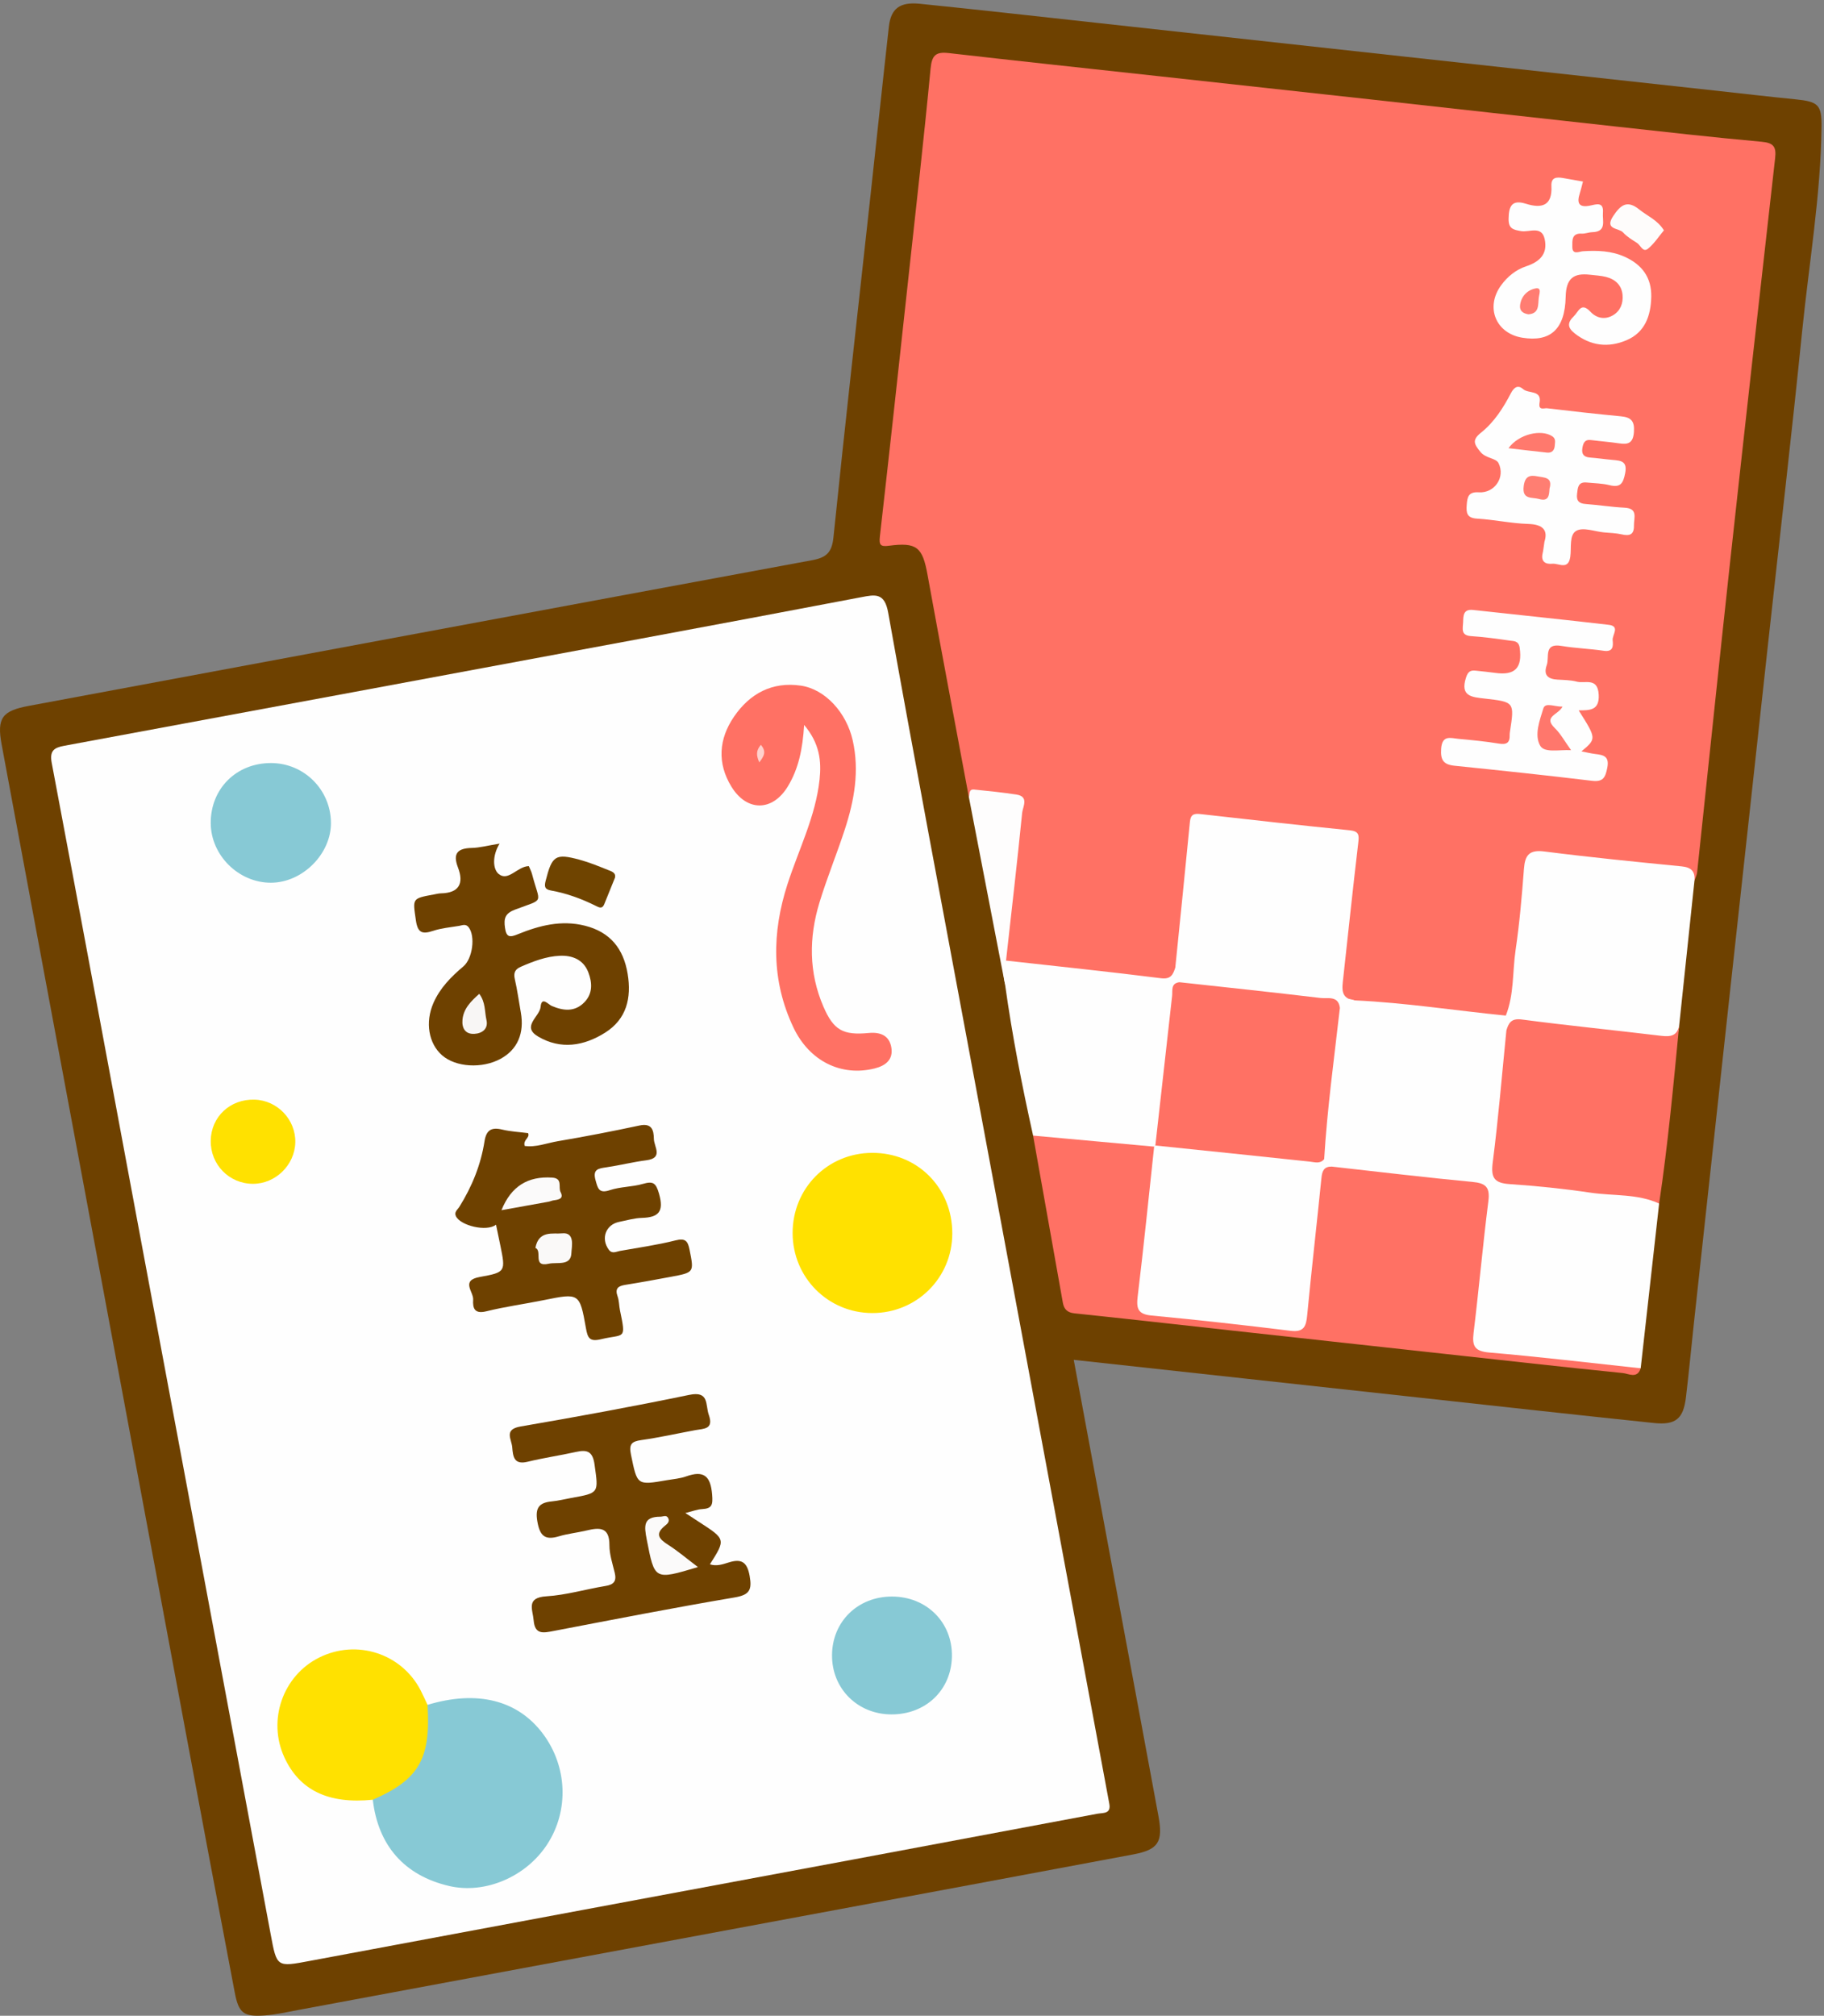 <?xml version="1.0" encoding="UTF-8"?>
<!DOCTYPE svg PUBLIC "-//W3C//DTD SVG 1.1//EN" "http://www.w3.org/Graphics/SVG/1.1/DTD/svg11.dtd">
<svg version="1.1" xmlns="http://www.w3.org/2000/svg" xmlns:xlink="http://www.w3.org/1999/xlink" x="0" y="0" width="514" height="568" viewBox="0, 0, 514, 568">
  <rect x="0" y="0" width="514" height="568" fill="#808080" stroke="none"/>
  <defs>
    <clipPath id="Clip_1">
      <path d="M0.06,0.964 L513.314,0.964 L513.314,568 L0.06,568 z"/>
    </clipPath>
  </defs>
  <g id="Layer_1">
    <g clip-path="url(#Clip_1)">
      <path d="M302.578,383.179 C306.73,405.532 310.765,427.266 314.802,448.999 C318.689,469.926 322.598,490.85 326.456,511.783 C327.793,519.036 326.411,521.215 319.353,522.542 C288.298,528.379 257.229,534.138 226.164,539.923 C178.757,548.751 131.349,557.581 83.939,566.398 C80.836,566.975 77.73,567.693 74.595,567.916 C68.631,568.341 67.263,567.291 66.14,561.393 C61.503,537.054 56.932,512.703 52.383,488.348 C42.858,437.347 33.365,386.34 23.855,335.336 C16.051,293.483 8.219,251.635 0.458,209.774 C-0.93,202.287 0.621,200.298 8.113,198.903 C81.688,185.204 155.256,171.466 228.848,157.856 C232.806,157.123 234.421,155.737 234.862,151.439 C238.169,119.153 241.823,86.901 245.353,54.638 C247.073,38.919 248.721,23.193 250.486,7.479 C251.052,2.448 253.558,0.489 259.173,1.06 C276.064,2.777 292.936,4.675 309.813,6.522 C338.601,9.671 367.387,12.839 396.175,15.992 C425.461,19.2 454.747,22.401 484.033,25.605 C491.313,26.401 498.588,27.26 505.876,27.979 C512.415,28.624 513.389,29.496 513.309,35.826 C513.066,55.184 509.771,74.261 507.83,93.459 C504.902,122.436 501.528,151.368 498.354,180.321 C494.799,212.75 491.252,245.179 487.711,277.61 C484.243,309.377 480.785,341.146 477.331,372.915 C476.575,379.865 475.927,386.828 475.093,393.768 C474.375,399.75 472.232,401.621 466.107,400.983 C443.097,398.586 420.104,396.018 397.105,393.507 C365.855,390.096 334.605,386.679 302.578,383.179" fill="#6E4100"/>
    </g>
    <path d="M312.577,508.148 C313.208,511.216 310.851,510.775 309.165,511.091 C286.28,515.382 263.399,519.688 240.51,523.96 C189.504,533.48 138.489,542.955 87.49,552.515 C77.931,554.306 78.03,554.435 76.268,545.001 C64.092,479.777 51.872,414.56 39.689,349.337 C31.324,304.548 23.035,259.746 14.575,214.976 C13.934,211.584 15.2,210.684 18.061,210.154 C72.182,200.128 126.296,190.069 180.407,179.995 C201.167,176.13 221.923,172.244 242.665,168.285 C246.598,167.535 249.27,166.933 250.29,172.638 C257.725,214.218 265.575,255.724 273.308,297.251 C284.175,355.614 295.056,413.975 305.927,472.337 C308.151,484.273 310.361,496.211 312.577,508.148" fill="#FEFEFE"/>
    <path d="M273.019,224.573 C269.126,203.701 265.166,182.842 261.373,161.952 C259.961,154.177 258.374,152.749 250.478,153.783 C248.165,154.086 247.671,153.619 247.944,151.211 C250.721,126.767 253.373,102.309 256.035,77.852 C258.157,58.352 260.378,38.86 262.234,19.334 C262.597,15.525 263.743,14.543 267.377,14.96 C287.029,17.216 306.7,19.301 326.364,21.452 C346.359,23.639 366.355,25.823 386.348,28.026 C409.313,30.557 432.274,33.126 455.24,35.641 C468.956,37.143 482.668,38.708 496.409,39.943 C499.791,40.247 500.591,41.366 500.232,44.54 C495.954,82.363 491.705,120.19 487.574,158.03 C484.381,187.278 481.37,216.547 478.25,245.804 C478.166,246.598 477.757,247.358 477.5,248.135 C473.627,244.903 468.771,245.324 464.253,244.769 C455.377,243.68 446.472,242.82 437.591,241.745 C432.58,241.139 431.369,242.127 430.848,247.158 C429.808,257.209 428.819,267.268 427.615,277.299 C427.218,280.61 427.736,284.411 424.421,286.824 C420.946,288.118 417.528,286.823 414.116,286.496 C403.254,285.457 392.396,284.353 381.565,283.026 C377.153,281.885 376.636,278.564 377.103,274.814 C378.357,264.746 379.276,254.641 380.553,244.576 C381.648,235.944 381.386,235.429 372.959,234.705 C362.685,233.823 352.46,232.514 342.215,231.387 C338.482,230.977 336.864,231.928 336.427,235.9 C335.064,248.292 333.856,260.704 332.271,273.077 C331.459,275.78 329.818,277.335 326.818,277.004 C312.842,275.463 298.83,274.241 284.919,272.137 C284.423,272.062 283.998,271.78 283.565,271.547 C282.14,270.207 282.649,268.577 282.755,266.921 C283.519,254.878 285.409,242.953 286.421,230.936 C286.852,225.805 286.181,224.848 280.941,224.481 C278.302,224.296 275.656,224.258 273.019,224.573" fill="#FF7164"/>
    <path d="M381.754,281.89 C396.027,282.54 410.14,284.777 424.337,286.174 C425.616,287.277 425.588,288.829 425.774,290.309 C425.685,302.276 423.214,314.026 422.473,325.94 C422.144,331.232 422.479,331.891 427.902,332.429 C438.296,333.461 448.696,334.476 459.055,335.788 C461.996,336.161 465.908,335.075 467.541,339.141 C465.808,354.615 464.076,370.089 462.343,385.562 C456.359,387.055 450.533,385.043 444.663,384.578 C436.751,383.953 428.886,382.607 420.961,382.039 C414.541,381.58 413.38,380.711 414.012,374.116 C414.981,364.006 416.204,353.919 417.343,343.825 C417.474,342.667 417.604,341.505 417.78,340.355 C418.371,336.486 417.148,334.713 412.849,334.31 C401.749,333.271 390.656,332.069 379.584,330.716 C378.265,330.555 376.942,330.355 375.667,329.924 C374.164,329.363 372.977,328.46 372.394,326.904 C371.096,322.43 372.363,318.018 372.891,313.625 C374.074,303.789 374.197,293.821 376.49,284.117 C377.519,281.664 379.323,281.033 381.754,281.89" fill="#FEFEFE"/>
    <path d="M375.273,328.724 C388.479,330.191 401.673,331.795 414.9,333.04 C418.701,333.398 419.921,334.521 419.421,338.464 C417.852,350.823 416.757,363.241 415.251,375.609 C414.794,379.36 415.597,380.769 419.716,381.12 C433.948,382.331 448.136,384.044 462.342,385.565 C461.398,388.596 458.931,387.069 457.33,386.907 C440.64,385.224 423.971,383.343 407.296,381.517 C387.484,379.346 367.671,377.18 347.859,375.003 C332.836,373.351 317.818,371.642 302.785,370.076 C300.698,369.858 299.826,368.851 299.504,367.05 C296.7,351.366 293.913,335.678 291.122,319.991 C292.393,318.639 294.095,318.446 295.736,318.635 C305.131,319.718 314.584,320.323 323.907,321.997 C324.404,322.086 324.808,322.408 325.232,322.664 C326.966,324.481 326.458,326.662 326.228,328.807 C324.991,340.394 323.823,351.99 322.476,363.562 C322.015,367.522 323.356,369.062 327.112,369.394 C338.716,370.418 350.266,371.962 361.86,373.109 C365.401,373.459 366.56,372.055 366.892,368.751 C368.09,356.825 369.358,344.906 370.887,333.017 C371.213,330.48 371.435,327.724 375.273,328.724" fill="#FF7164"/>
    <path d="M424.499,290.344 C424.445,288.954 424.391,287.564 424.337,286.174 C426.704,280.222 426.186,273.826 427.097,267.652 C428.212,260.1 428.865,252.47 429.441,244.853 C429.733,240.987 430.901,239.386 435.199,239.933 C448.049,241.571 460.948,242.851 473.842,244.122 C476.541,244.388 477.716,245.484 477.5,248.134 C476.064,261.738 474.628,275.342 473.192,288.946 C472.946,293.62 469.809,293.398 466.451,293.019 C455.209,291.75 443.966,290.49 432.722,289.247 C429.796,288.924 427.144,289.256 424.499,290.344" fill="#FEFEFE"/>
    <path d="M424.499,290.344 C425.152,288.184 425.905,286.892 428.865,287.282 C441.945,289.006 455.081,290.298 468.181,291.883 C470.815,292.202 472.645,291.85 473.192,288.945 C471.574,305.707 470.027,322.476 467.542,339.14 C461.385,336.317 454.651,337.03 448.196,336.073 C440.639,334.953 433.014,334.17 425.39,333.659 C421.032,333.367 420.094,331.831 420.65,327.519 C422.243,315.167 423.257,302.741 424.499,290.344" fill="#FF7164"/>
    <path d="M325.237,323.102 C313.866,322.065 302.495,321.029 291.123,319.992 C288.003,305.936 285.236,291.815 283.247,277.55 C282.839,275.242 282.345,272.93 283.497,270.679 C298.049,272.303 312.616,273.814 327.141,275.648 C329.989,276.007 330.538,274.608 331.193,272.678 C332.794,273.877 332.994,275.535 332.736,277.349 C329.986,287.104 330.372,297.283 328.706,307.178 C327.841,312.323 328.681,317.788 325.936,322.595 C325.705,322.766 325.471,322.934 325.237,323.102" fill="#FEFEFE"/>
    <path d="M283.497,270.679 C283.414,272.968 283.33,275.257 283.247,277.548 C279.839,259.894 276.43,242.239 273.02,224.578 C273.292,223.711 272.976,222.321 274.503,222.477 C278.471,222.88 282.444,223.287 286.386,223.883 C290.07,224.44 288.216,227.327 288.045,229.032 C286.654,242.927 285.042,256.799 283.497,270.679" fill="#FEFDFD"/>
    <path d="M193.133,426.34 C194.865,427.472 195.953,428.187 197.046,428.895 C204.525,433.742 204.525,433.742 200.054,440.797 C201.915,441.41 203.659,440.8 205.336,440.272 C208.928,439.14 210.544,440.117 211.249,444.07 C211.963,448.069 211.183,449.426 206.967,450.139 C189.924,453.02 172.955,456.336 155.976,459.587 C153.131,460.132 150.725,460.689 150.384,456.603 C150.125,453.498 148.155,450.175 153.981,449.812 C159.579,449.463 165.088,447.807 170.663,446.894 C173.001,446.511 173.786,445.499 173.235,443.202 C172.616,440.619 171.722,437.993 171.734,435.39 C171.759,430.205 168.895,430.406 165.276,431.269 C162.688,431.887 160.007,432.157 157.467,432.914 C153.539,434.084 152.131,432.757 151.429,428.745 C150.742,424.823 151.944,423.402 155.565,423.061 C157.378,422.89 159.163,422.42 160.964,422.099 C168.91,420.679 168.652,420.716 167.55,412.738 C167.039,409.033 165.552,408.409 162.364,409.12 C157.821,410.132 153.196,410.79 148.679,411.898 C144.814,412.847 144.559,410.405 144.346,407.801 C144.159,405.521 141.912,402.782 146.678,401.963 C162.567,399.235 178.432,396.324 194.218,393.056 C199.927,391.874 198.729,395.816 199.739,398.68 C201.196,402.812 198.334,402.546 195.93,402.991 C190.863,403.927 185.826,405.073 180.729,405.784 C177.918,406.176 177.203,406.986 177.81,409.921 C179.59,418.527 179.434,418.563 187.947,417.088 C189.751,416.775 191.627,416.642 193.33,416.033 C198.323,414.248 200.254,415.879 200.676,421.155 C200.903,423.994 200.699,425.095 197.813,425.243 C196.508,425.31 195.226,425.831 193.133,426.34" fill="#6E4100"/>
    <path d="M139.778,345.1 C137.162,347.168 129.704,345.381 128.458,342.662 C127.93,341.509 128.949,340.856 129.433,340.082 C132.995,334.383 135.494,328.254 136.53,321.62 C137.028,318.43 138.459,317.565 141.504,318.292 C143.9,318.863 146.404,318.982 148.822,319.296 C149.394,320.713 147.329,321.104 147.854,322.9 C150.981,323.367 154.089,322.097 157.203,321.57 C164.896,320.267 172.563,318.781 180.193,317.15 C183.697,316.401 184.219,318.432 184.263,320.94 C184.301,323.133 187.015,326.317 182.132,326.946 C178.347,327.433 174.623,328.377 170.844,328.933 C168.628,329.258 166.963,329.46 167.816,332.528 C168.462,334.851 168.731,336.402 171.866,335.361 C174.83,334.376 178.141,334.474 181.156,333.602 C184.068,332.76 184.845,333.309 185.724,336.411 C187.136,341.394 185.64,343.043 180.866,343.181 C178.732,343.243 176.61,343.879 174.492,344.303 C170.704,345.061 169.247,348.979 171.547,352.13 C172.487,353.419 173.644,352.678 174.712,352.487 C179.945,351.551 185.234,350.819 190.377,349.517 C193.174,348.809 193.837,349.745 194.313,352.136 C195.59,358.548 195.663,358.552 189.022,359.788 C184.776,360.579 180.527,361.367 176.261,362.041 C174.232,362.362 173.219,363.024 174.038,365.299 C174.48,366.528 174.436,367.923 174.708,369.224 C176.494,377.77 175.947,375.797 169.419,377.358 C166.144,378.142 165.616,377.084 165.104,374.191 C163.35,364.282 163.22,364.337 153.188,366.363 C147.815,367.449 142.363,368.188 137.05,369.5 C133.691,370.329 133.186,368.634 133.335,366.197 C133.469,363.998 129.731,360.803 135.222,359.824 C142.528,358.522 142.486,358.277 140.998,350.964 C140.611,349.058 140.206,347.156 139.778,345.1" fill="#6E4100"/>
    <path d="M120.481,480.396 C134.407,476.194 145.793,479.014 152.907,488.426 C159.899,497.675 160.411,510.185 154.189,519.723 C148.199,528.904 136.649,533.797 126.542,531.435 C113.995,528.503 106.547,520.08 105.053,507.133 C105.686,505.139 107.56,504.585 109.107,503.672 C115.658,499.81 119.261,494.286 119.103,486.486 C119.061,484.399 118.578,482.094 120.481,480.396" fill="#87C9D5"/>
    <path d="M226.601,204.277 C226.183,211.161 225.002,216.671 222.009,221.603 C217.701,228.701 210.462,228.76 206.119,221.679 C202.036,215.022 202.556,208.225 206.834,201.958 C211.278,195.446 217.573,192.02 225.667,193.199 C232.538,194.199 238.514,200.774 240.287,208.599 C242.236,217.196 240.744,225.49 238.095,233.639 C235.835,240.59 233.035,247.37 230.909,254.359 C227.919,264.19 227.897,274.081 232.039,283.658 C234.922,290.321 237.579,291.764 244.806,291.081 C248.082,290.771 250.601,291.781 251.175,295.145 C251.752,298.532 249.633,300.28 246.477,301.068 C237.103,303.409 228.099,299.078 223.566,289.488 C217.354,276.343 217.492,262.841 221.905,249.166 C225.062,239.384 229.831,230.085 230.95,219.686 C231.511,214.472 231,209.493 226.601,204.277" fill="#FF7164"/>
    <path d="M140.782,237.718 C138.698,241.108 138.837,244.897 140.541,246.285 C143.246,248.488 145.823,244.104 149.02,244.058 C149.317,244.781 149.724,245.52 149.929,246.31 C152.174,254.94 153.64,253.101 145.173,256.299 C142.322,257.375 141.932,258.777 142.306,261.429 C142.688,264.144 143.638,264.181 145.89,263.264 C151.95,260.798 158.151,259.178 164.816,260.843 C172.002,262.639 175.709,267.367 176.874,274.42 C177.991,281.184 176.596,287.161 170.511,290.992 C164.548,294.745 158.035,295.845 151.65,292.085 C146.823,289.244 152.089,286.512 152.343,283.711 C152.62,280.656 154.473,283.028 155.488,283.46 C158.805,284.872 162.013,285.182 164.696,282.4 C167.035,279.976 166.928,276.964 165.795,274.001 C164.391,270.327 161.178,269.172 157.748,269.321 C153.934,269.486 150.302,270.878 146.778,272.413 C145.125,273.134 144.664,274.127 145.078,275.924 C145.785,278.996 146.204,282.134 146.76,285.242 C147.818,291.157 145.822,295.764 141.064,298.354 C135.863,301.185 128.452,300.744 124.586,297.373 C120.775,294.05 119.763,288.083 122.13,282.648 C123.97,278.42 127.111,275.241 130.569,272.327 C133.184,270.123 134.004,263.82 132.073,261.299 C131.254,260.23 130.298,260.739 129.38,260.894 C126.925,261.309 124.393,261.52 122.052,262.295 C118.983,263.31 117.703,262.889 117.191,259.305 C116.311,253.144 116.021,253.184 122.291,252.039 C122.945,251.92 123.602,251.745 124.26,251.731 C129.4,251.621 130.768,248.915 129.055,244.448 C127.526,240.456 128.946,239.031 132.941,238.936 C135.224,238.881 137.493,238.253 140.782,237.718" fill="#6E4100"/>
    <path d="M268.354,347.61 C268.324,360.084 258.309,370.022 245.795,369.996 C233.325,369.97 223.375,359.977 223.359,347.464 C223.344,334.87 233.162,324.934 245.7,324.856 C258.518,324.775 268.384,334.686 268.354,347.61" fill="#FFE100"/>
    <path d="M120.481,480.396 C121.431,495.622 118.057,501.47 105.055,507.132 C92.589,508.409 84.413,504.492 80.134,495.192 C75.32,484.729 79.689,472.186 89.928,467.077 C100.504,461.8 113.184,465.9 118.555,476.346 C119.238,477.675 119.841,479.045 120.481,480.396" fill="#FFE100"/>
    <path d="M76.409,215.016 C85.666,215.044 93.15,222.481 93.262,231.762 C93.368,240.581 85.273,248.711 76.362,248.736 C67.255,248.762 59.43,241.029 59.384,231.958 C59.335,222.226 66.61,214.986 76.409,215.016" fill="#87C9D5"/>
    <path d="M251.146,483.088 C241.622,483.037 234.4,475.802 234.463,466.376 C234.526,456.927 241.726,449.886 251.332,449.88 C261.14,449.874 268.452,457.199 268.248,466.825 C268.047,476.279 260.832,483.14 251.146,483.088" fill="#87C9D5"/>
    <path d="M59.383,321.409 C59.489,314.668 64.87,309.647 71.761,309.862 C78.193,310.061 83.367,315.511 83.212,321.925 C83.058,328.309 77.622,333.604 71.248,333.578 C64.553,333.55 59.277,328.14 59.383,321.409" fill="#FFE100"/>
    <path d="M173.305,247.301 C172.248,249.915 171.254,252.359 170.269,254.808 C169.699,256.224 168.796,255.701 167.881,255.247 C163.868,253.258 159.693,251.724 155.275,250.931 C153.532,250.618 153.332,249.88 153.768,248.169 C155.568,241.105 156.495,240.396 163.371,242.268 C166.069,243.002 168.682,244.075 171.283,245.121 C172.267,245.517 173.611,245.856 173.305,247.301" fill="#6F4400"/>
    <path d="M332.346,276.771 C331.406,275.564 331.306,274.12 331.194,272.679 C332.577,258.97 333.987,245.266 335.318,231.554 C335.515,229.521 336.423,229.179 338.277,229.389 C352.3,230.982 366.327,232.548 380.369,233.963 C383.062,234.234 383.001,235.413 382.747,237.562 C381.247,250.259 379.909,262.977 378.512,275.687 C378.205,278.483 377.654,281.396 381.752,281.89 C379.925,281.734 378.528,282.432 377.577,284.007 C365.944,281.143 353.954,281.046 342.162,279.419 C338.793,278.955 335.144,279.398 332.346,276.771" fill="#FEFEFE"/>
    <path d="M444.868,200.17 C449.914,208.153 449.914,208.153 445.647,211.725 C447.103,212.006 448.301,212.308 449.517,212.457 C451.853,212.744 453.587,213.073 452.926,216.373 C452.375,219.122 451.752,220.395 448.585,220.013 C435.72,218.459 422.831,217.098 409.94,215.778 C406.811,215.457 405.883,214.227 406.113,210.978 C406.394,207.017 408.796,207.988 410.967,208.191 C414.77,208.546 418.584,208.9 422.347,209.53 C424.547,209.898 425.503,209.321 425.423,207.097 C425.411,206.767 425.464,206.432 425.514,206.104 C426.778,197.86 426.786,197.798 418.432,196.85 C414.776,196.435 411.389,196.244 413.128,190.908 C413.682,189.209 414.39,188.808 415.893,188.983 C417.707,189.196 419.53,189.348 421.338,189.605 C426.965,190.403 429.027,188.181 428.245,182.542 C427.965,180.525 426.601,180.674 425.43,180.505 C421.815,179.984 418.185,179.488 414.543,179.248 C411.566,179.052 412.235,177.11 412.302,175.344 C412.374,173.455 412.318,171.564 415.17,171.88 C427.884,173.288 440.612,174.579 453.317,176.061 C456.622,176.446 454.284,178.922 454.441,180.391 C454.613,182.005 454.643,183.793 451.897,183.377 C447.958,182.779 443.941,182.673 440.015,182.009 C434.95,181.153 436.669,185.181 435.878,187.399 C434.874,190.216 436.192,191.347 438.9,191.505 C440.724,191.612 442.6,191.618 444.346,192.078 C446.657,192.685 450.229,190.787 450.508,195.714 C450.765,200.248 447.967,200.152 444.868,200.17" fill="#FEFEFE"/>
    <path d="M435.229,152.632 C436.213,149.509 434.954,147.765 430.629,147.635 C425.83,147.49 421.064,146.424 416.261,146.144 C413.333,145.974 413.153,144.521 413.323,142.241 C413.491,139.987 413.82,138.532 416.763,138.723 C421.142,139.006 424.277,134.495 422.278,130.492 C421.557,129.049 418.692,129.198 417.191,127.351 C415.395,125.141 414.732,123.999 417.382,121.886 C421.039,118.97 423.592,114.982 425.755,110.826 C426.589,109.223 427.702,108.31 429.213,109.647 C430.732,110.992 434.494,109.824 433.857,113.461 C433.449,115.795 435.112,114.947 435.955,115.047 C442.886,115.865 449.822,116.656 456.77,117.31 C459.654,117.581 460.673,118.676 460.436,121.749 C460.199,124.82 458.877,125.324 456.299,124.933 C453.673,124.534 451.015,124.355 448.381,124.004 C446.534,123.758 446.12,124.903 445.902,126.326 C445.648,127.984 446.343,128.793 448.032,128.923 C450.184,129.088 452.322,129.412 454.473,129.6 C456.778,129.802 458.629,129.938 457.967,133.339 C457.414,136.179 456.672,137.486 453.556,136.709 C451.48,136.191 449.275,136.184 447.127,135.967 C444.668,135.72 444.615,137.444 444.41,139.178 C444.183,141.096 444.93,141.878 446.834,142.02 C450.479,142.291 454.104,142.873 457.75,143.054 C461.696,143.249 460.402,145.917 460.445,148.081 C460.497,150.71 459.2,151.09 456.956,150.572 C455.35,150.201 453.66,150.183 452.006,150.022 C449.37,149.766 446.184,148.504 444.242,149.548 C442.121,150.688 442.88,154.353 442.5,156.919 C441.935,160.737 439.227,158.676 437.457,158.856 C435.582,159.047 434.147,158.302 434.709,155.919 C434.899,155.112 434.974,154.278 435.229,152.632" fill="#FEFEFE"/>
    <path d="M446.078,51.158 C445.707,52.548 445.494,53.521 445.188,54.464 C444.311,57.173 444.853,58.595 448.079,57.936 C449.782,57.588 451.971,56.728 451.701,59.962 C451.514,62.203 452.852,65.314 448.694,65.423 C447.704,65.449 446.709,65.887 445.734,65.83 C442.775,65.659 443.098,67.903 443.079,69.571 C443.054,71.93 445.042,70.865 446.07,70.798 C450.112,70.537 454.081,70.67 457.824,72.35 C462.665,74.522 465.442,78.162 465.321,83.647 C465.202,88.98 463.559,93.669 458.326,95.881 C453.25,98.026 448.253,97.501 443.745,93.942 C441.718,92.341 441.611,90.936 443.478,89.135 C444.873,87.789 445.527,84.998 448.217,87.875 C449.904,89.679 452.324,90.201 454.628,88.785 C456.649,87.542 457.418,85.451 457.24,83.192 C457.018,80.374 455.201,78.697 452.552,78.027 C451.117,77.664 449.603,77.6 448.122,77.424 C443.445,76.869 441.314,78.42 441.204,83.657 C441.009,92.873 436.82,96.432 428.992,95.16 C421.496,93.942 418.501,86.575 423.002,80.402 C424.818,77.911 427.21,75.986 430.068,75.037 C433.911,73.76 436.169,71.559 435.298,67.422 C434.463,63.456 430.941,65.518 428.668,65.126 C426.388,64.734 425.081,64.446 425.123,61.637 C425.176,58.066 426.049,56.173 430.018,57.418 C434.503,58.825 437.473,57.959 437.183,52.445 C437.051,49.924 438.634,49.858 440.459,50.167 C442.258,50.472 444.052,50.8 446.078,51.158" fill="#FEFEFE"/>
    <path d="M468.888,64.908 C467.411,66.662 466.144,68.673 464.394,70.086 C462.966,71.239 462.322,69.109 461.329,68.469 C459.943,67.575 458.454,66.707 457.378,65.499 C456.215,64.194 452.004,64.781 454.608,60.868 C456.689,57.74 458.541,56.272 461.956,59.042 C464.224,60.881 467.095,61.989 468.888,64.908" fill="#FEFCFB"/>
    <path d="M375.273,328.724 C373.13,328.701 372.582,329.913 372.385,331.879 C371.09,344.783 369.593,357.668 368.366,370.578 C368.066,373.733 367.464,375.459 363.687,374.996 C350.65,373.397 337.594,371.926 324.518,370.696 C320.588,370.326 320.188,368.675 320.605,365.241 C322.307,351.213 323.719,337.151 325.237,323.101 C325.237,323.102 325.58,322.781 325.58,322.781 C326.946,321.571 328.642,321.478 330.275,321.68 C344.553,323.447 358.909,324.53 373.148,326.626 C373.857,327.326 374.565,328.025 375.273,328.724" fill="#FEFEFE"/>
    <path d="M373.148,326.626 C371.973,328.038 370.534,327.478 369.042,327.318 C354.558,325.765 340.066,324.285 325.578,322.783 C327.15,308.732 328.715,294.681 330.299,280.633 C330.472,279.099 329.86,277.1 332.346,276.771 C345.618,278.23 358.899,279.627 372.156,281.217 C374.139,281.455 377.143,280.459 377.577,284.007 C375.966,298.2 374.009,312.356 373.148,326.626" fill="#FF7164"/>
    <path d="M196.674,441.57 C184.313,445.285 184.491,445.25 182.243,433.766 C181.498,429.957 181.234,427.379 186.114,427.379 C186.889,427.379 187.77,426.781 188.295,427.777 C188.801,428.736 188.021,429.425 187.448,429.877 C184.487,432.212 185.676,433.64 188.246,435.276 C191.001,437.03 193.506,439.177 196.674,441.57" fill="#FBFAFA"/>
    <path d="M141.31,341.013 C144.059,334.198 148.809,331.397 155.578,331.825 C158.679,332.021 157.251,334.529 157.966,335.898 C158.966,337.812 157.4,338.038 156.011,338.236 C155.522,338.305 155.057,338.537 154.569,338.626 C150.342,339.396 146.112,340.151 141.31,341.013" fill="#FBFAFA"/>
    <path d="M150.872,351.642 C151.81,346.567 155.949,347.804 158.351,347.54 C162.161,347.122 161.067,351.403 161.025,353.016 C160.925,356.866 157.003,355.565 154.66,356.095 C149.918,357.167 152.972,352.46 150.872,351.642" fill="#FAF9F8"/>
    <path d="M214.413,209.875 C216.123,211.907 215.213,213.12 213.967,214.834 C213.137,212.911 212.958,211.575 214.413,209.875" fill="#FFD1CD"/>
    <path d="M135.054,280.049 C136.855,282.417 136.545,285.065 137.087,287.437 C137.643,289.874 135.911,291.209 133.653,291.325 C131.069,291.458 130.124,289.641 130.324,287.381 C130.605,284.195 132.725,282.124 135.054,280.049" fill="#F8F6F5"/>
    <path d="M440.321,199.113 C439.122,201.465 434.759,201.894 438.16,205.18 C439.775,206.741 440.882,208.828 442.737,211.393 C439.194,211.209 435.219,212.221 434.016,210.114 C432.293,207.095 433.887,202.996 434.909,199.63 C435.464,197.8 438.076,199.184 440.321,199.113" fill="#FF776C"/>
    <path d="M425.088,126.293 C428.04,122.253 434.277,120.927 437.362,122.891 C438.503,123.617 438.19,124.547 438.141,125.467 C438.069,126.808 437.398,127.688 435.94,127.536 C432.529,127.179 429.125,126.76 425.088,126.293" fill="#FF796D"/>
    <path d="M436.653,137.702 C436.525,139.412 436.536,141.429 433.689,140.607 C431.742,140.045 428.88,140.896 429.377,136.998 C429.731,134.215 431.036,133.777 433.3,134.237 C435.141,134.611 437.594,134.399 436.653,137.702" fill="#FF7E72"/>
    <path d="M430.706,88.57 C429.19,88.325 428.148,87.614 428.356,85.976 C428.684,83.392 430.491,81.689 432.749,81.268 C434.512,80.938 433.749,82.831 433.629,83.832 C433.387,85.852 433.827,88.355 430.706,88.57" fill="#FF7D72"/>
  </g>
</svg>
